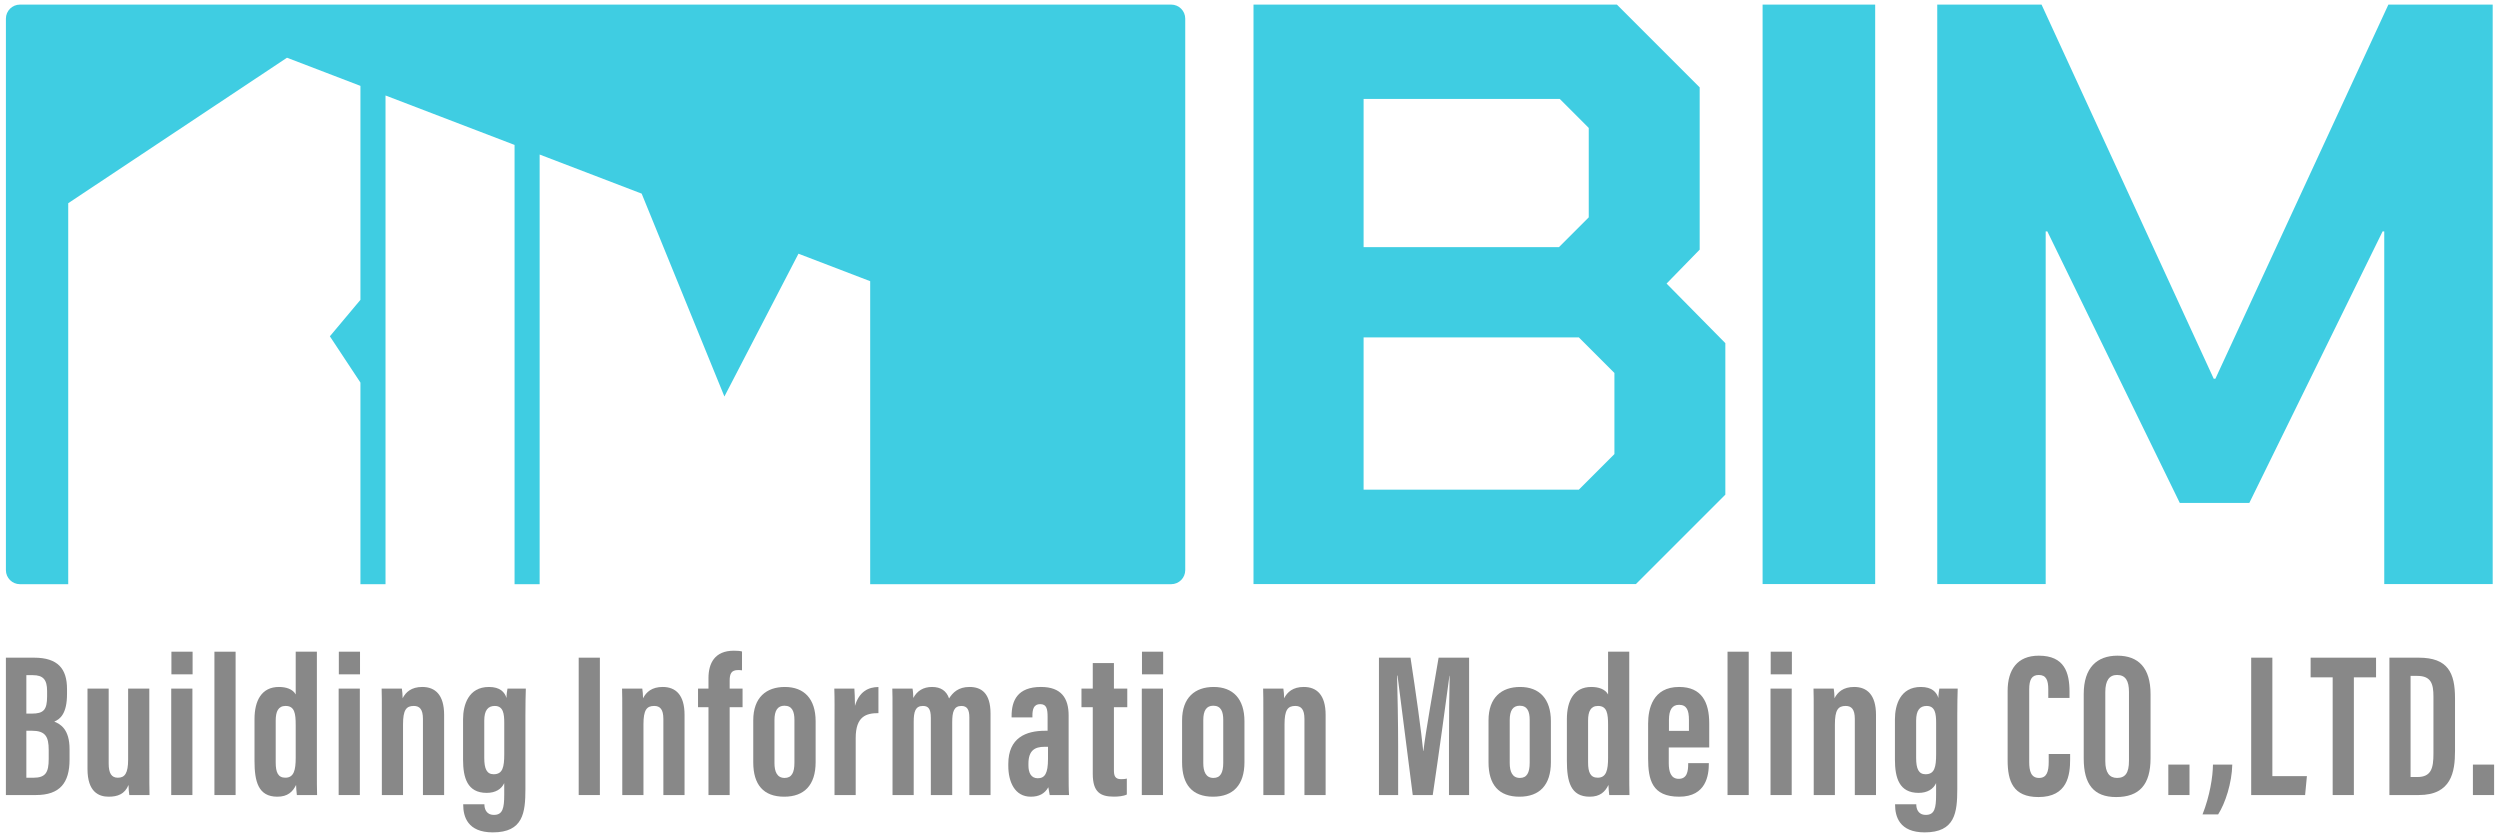 <?xml version="1.0" encoding="UTF-8"?>
<svg xmlns="http://www.w3.org/2000/svg" version="1.1" viewBox="0 0 500 167.395">
  <defs>
    <style>
      .cls-1 {
        fill: #3fcde2;
      }

      .cls-2 {
        fill: #888;
      }
    </style>
  </defs>
  <!-- Generator: Adobe Illustrator 28.6.0, SVG Export Plug-In . SVG Version: 1.2.0 Build 709)  -->
  <g>
    <g id="_レイヤー_1" data-name="レイヤー_1">
      <g>
        <path class="cls-2" d="M1.179,131.535h5.639c4.758,0,6.585,2.225,6.585,6.255v1.01c0,3.898-1.35,5.023-2.549,5.522,1.225.488,3.058,1.514,3.058,5.511v2.083c0,4.646-1.936,7.093-6.719,7.093H1.179v-27.474ZM6.342,142.722c2.368,0,3.078-.732,3.078-3.456v-1.072c0-2.281-.812-3.161-2.839-3.161h-1.31v7.689s1.071,0,1.071,0ZM5.271,155.548h1.415c2.445,0,3.055-1.081,3.055-3.741v-1.829c0-2.68-.678-3.831-3.379-3.831h-1.091v9.4h0Z"/>
        <path class="cls-2" d="M29.864,152.792c0,3.131,0,5.1.041,6.217h-4.046c-.078-.437-.155-1.44-.155-2.018-.751,1.859-2.228,2.348-3.972,2.348-1.983,0-4.233-.95-4.233-5.541v-16.078h4.237v14.98c0,1.957.564,2.844,1.836,2.844,1.381,0,2.054-.867,2.054-3.639v-14.185h4.237v15.072h.001Z"/>
        <path class="cls-2" d="M34.246,137.721h4.236v21.289h-4.236v-21.289ZM34.283,130.338h4.236v4.528h-4.236v-4.528Z"/>
        <path class="cls-2" d="M42.884,159.01v-28.671h4.236v28.671h-4.236Z"/>
        <path class="cls-2" d="M63.376,130.338v22.768c0,3.244,0,4.747.042,5.904h-4.047c-.077-.536-.154-1.688-.154-2.025-.665,1.374-1.678,2.355-3.755,2.355-3.823,0-4.561-3.052-4.561-7.178v-8.335c0-3.701,1.413-6.434,4.885-6.434,1.421,0,2.772.417,3.354,1.501v-8.555h4.236ZM55.142,144.089v8.415c0,1.965.466,3.036,1.928,3.036,1.732,0,2.07-1.551,2.07-3.982v-6.552c0-2.302-.211-3.818-2.019-3.818-1.472,0-1.979,1.117-1.979,2.9h0Z"/>
        <path class="cls-2" d="M67.731,137.721h4.236v21.289h-4.236v-21.289ZM67.767,130.338h4.236v4.528h-4.236v-4.528Z"/>
        <path class="cls-2" d="M76.368,144.288c0-4.325,0-5.602-.042-6.568h4.047c.077.49.154,1.323.154,1.936.617-1.235,1.758-2.265,3.924-2.265,2.59,0,4.374,1.57,4.374,5.593v16.024h-4.237v-15.224c0-1.922-.664-2.596-1.832-2.596-1.508,0-2.151.802-2.151,3.693v14.127h-4.236v-14.721h0Z"/>
        <path class="cls-2" d="M105.082,157.823c0,4.72-.458,8.652-6.518,8.652-5.068,0-5.923-3.18-5.923-5.541v-.087h4.243v.092c0,.581.214,2.038,1.906,2.038,1.758,0,2.054-1.348,2.054-4.033v-2.324c-.539,1.178-1.717,1.955-3.505,1.955-3.88,0-4.728-3.016-4.728-6.672v-8.041c0-2.895,1.088-6.47,5.176-6.47,2.237,0,3.157,1.043,3.513,2.205,0-.642.118-1.522.196-1.877h3.669c-.042,1.313-.083,3.075-.083,5.32v14.782h0ZM96.852,144.121v7.474c0,2.163.507,3.254,1.881,3.254,1.809,0,2.117-1.422,2.117-4.031v-6.236c0-1.813-.184-3.392-1.896-3.392-1.357,0-2.102.869-2.102,2.931Z"/>
        <path class="cls-2" d="M119.975,131.535v27.474h-4.236v-27.474h4.236Z"/>
        <path class="cls-2" d="M124.453,144.288c0-4.325,0-5.602-.042-6.568h4.047c.077.49.154,1.323.154,1.936.617-1.235,1.758-2.265,3.924-2.265,2.59,0,4.374,1.57,4.374,5.593v16.024h-4.237v-15.224c0-1.922-.664-2.596-1.832-2.596-1.508,0-2.15.802-2.15,3.693v14.127h-4.237v-14.721h-.001Z"/>
        <path class="cls-2" d="M141.695,159.01v-17.573h-2.09v-3.716h2.09v-2.092c0-2.934,1.207-5.491,5.084-5.491.623,0,1.23.041,1.623.16v3.765c-.334-.045-.519-.051-.784-.051-1.355,0-1.685.732-1.685,2.138v1.57h2.58v3.716h-2.58v17.573h-4.238Z"/>
        <path class="cls-2" d="M163.126,144.258v8.183c0,4.56-2.268,6.899-6.281,6.899-4.147,0-6.194-2.397-6.194-6.874v-8.383c0-4.609,2.618-6.69,6.318-6.69,3.855,0,6.158,2.365,6.158,6.865h0ZM154.893,144.014v8.601c0,1.72.522,2.972,2.029,2.972,1.416,0,1.963-1.049,1.963-3.045v-8.565c0-1.64-.439-2.834-1.993-2.834-1.383,0-1.999.989-1.999,2.87h0Z"/>
        <path class="cls-2" d="M166.903,144.935c0-3.533.036-5.041-.042-7.214h4.015c.042.41.119,2.304.119,3.447.844-2.878,2.717-3.757,4.692-3.765v5.222c-2.43.004-4.547.622-4.547,4.983v11.402h-4.237v-14.075h0Z"/>
        <path class="cls-2" d="M178.504,143.892c0-4.236,0-5.209-.042-6.171h4.047c.118.648.118,1.145.154,1.875.747-1.434,2.029-2.204,3.741-2.204,1.733,0,2.889.757,3.409,2.297.752-1.181,1.858-2.297,4.091-2.297,2.311,0,4.203,1.165,4.203,5.326v16.292h-4.236v-15.519c0-1.483-.392-2.301-1.585-2.301-1.49,0-1.843,1.155-1.843,3.255v14.565h-4.274v-15.417c0-1.939-.575-2.403-1.594-2.403-1.512,0-1.833,1.165-1.833,3.196v14.624h-4.237v-15.118h-.001Z"/>
        <path class="cls-2" d="M213.727,154.652c0,1.341.004,3.549.081,4.358h-3.87c-.087-.399-.237-1.258-.273-1.562-.725,1.303-1.875,1.891-3.513,1.891-3.2,0-4.492-2.965-4.492-6.178v-.37c0-5.246,3.534-6.64,7.371-6.64h.488v-2.717c0-1.669-.198-2.606-1.489-2.606-1.255,0-1.547.979-1.547,2.301v.347h-4.165v-.275c0-3.081,1.184-5.809,5.862-5.809,4.108,0,5.546,2.266,5.546,5.705v11.555h0ZM209.599,149.36h-.706c-1.932,0-3.206.732-3.206,3.385v.334c0,1.502.545,2.571,1.867,2.571,1.418,0,2.045-.981,2.045-3.851v-2.439h0Z"/>
        <path class="cls-2" d="M216.293,137.721h2.26v-5.109h4.232v5.109h2.67v3.716h-2.67v12.587c0,1.007.138,1.811,1.424,1.811.375,0,.928-.041,1.155-.123v3.194c-.716.346-1.787.423-2.586.423-2.66,0-4.224-.859-4.224-4.547v-13.346h-2.26v-3.716h0Z"/>
        <path class="cls-2" d="M228.359,137.721h4.236v21.289h-4.236v-21.289h0ZM228.395,130.338h4.236v4.528h-4.236v-4.528h0Z"/>
        <path class="cls-2" d="M248.891,144.258v8.183c0,4.56-2.268,6.899-6.281,6.899-4.147,0-6.194-2.397-6.194-6.874v-8.383c0-4.609,2.618-6.69,6.318-6.69,3.855,0,6.158,2.365,6.158,6.865h0ZM240.657,144.014v8.601c0,1.72.522,2.972,2.029,2.972,1.416,0,1.963-1.049,1.963-3.045v-8.565c0-1.64-.439-2.834-1.993-2.834-1.383,0-1.999.989-1.999,2.87h0Z"/>
        <path class="cls-2" d="M252.668,144.288c0-4.325,0-5.602-.042-6.568h4.047c.077.49.154,1.323.154,1.936.617-1.235,1.758-2.265,3.924-2.265,2.59,0,4.374,1.57,4.374,5.593v16.024h-4.237v-15.224c0-1.922-.664-2.596-1.832-2.596-1.508,0-2.151.802-2.151,3.693v14.127h-4.236v-14.721h-.001Z"/>
        <path class="cls-2" d="M289.795,148.789c0-4.667.051-10.483.134-13.632h-.042c-.632,4.769-2.151,15.897-3.34,23.853h-3.999c-.886-7.137-2.422-18.864-3.048-23.889h-.083c.083,3.203.211,9.419.211,14.145v9.745h-3.838v-27.474h6.312c1.069,6.983,2.17,14.811,2.541,18.661h.041c.447-3.898,1.936-12.073,3.036-18.661h6.101v27.474h-4.025v-10.221h-.001Z"/>
        <path class="cls-2" d="M310.179,144.258v8.183c0,4.56-2.268,6.899-6.281,6.899-4.147,0-6.194-2.397-6.194-6.874v-8.383c0-4.609,2.618-6.69,6.318-6.69,3.855,0,6.158,2.365,6.158,6.865h0ZM301.945,144.014v8.601c0,1.72.522,2.972,2.029,2.972,1.416,0,1.963-1.049,1.963-3.045v-8.565c0-1.64-.439-2.834-1.993-2.834-1.383,0-1.999.989-1.999,2.87h0Z"/>
        <path class="cls-2" d="M325.851,130.338v22.768c0,3.244,0,4.747.042,5.904h-4.047c-.077-.536-.154-1.688-.154-2.025-.665,1.374-1.678,2.355-3.755,2.355-3.823,0-4.561-3.052-4.561-7.178v-8.335c0-3.701,1.413-6.434,4.885-6.434,1.421,0,2.772.417,3.354,1.501v-8.555h4.236ZM317.617,144.089v8.415c0,1.965.466,3.036,1.928,3.036,1.732,0,2.07-1.551,2.07-3.982v-6.552c0-2.302-.211-3.818-2.019-3.818-1.472,0-1.979,1.117-1.979,2.9h0Z"/>
        <path class="cls-2" d="M333.753,149.493v3.126c0,1.646.381,3.148,1.989,3.148,1.688,0,1.896-1.509,1.896-3.04v-.102h4.13v.096c0,2.234-.478,6.618-5.927,6.618-5.421,0-6.216-3.359-6.216-7.663v-6.976c0-2.913.918-7.308,6.194-7.308,4.547,0,6.026,3.065,6.026,7.276v4.824h-8.092ZM337.789,146.175v-2.179c0-1.97-.455-3.033-1.974-3.033-1.366,0-2.025.969-2.025,3.038v2.175h3.999Z"/>
        <path class="cls-2" d="M345.507,159.01v-28.671h4.237v28.671h-4.237Z"/>
        <path class="cls-2" d="M354.104,137.721h4.237v21.289h-4.237v-21.289ZM354.14,130.338h4.236v4.528h-4.236v-4.528Z"/>
        <path class="cls-2" d="M362.743,144.288c0-4.325,0-5.602-.042-6.568h4.047c.077.49.154,1.323.154,1.936.617-1.235,1.758-2.265,3.924-2.265,2.59,0,4.374,1.57,4.374,5.593v16.024h-4.237v-15.224c0-1.922-.664-2.596-1.832-2.596-1.508,0-2.151.802-2.151,3.693v14.127h-4.236v-14.721h-.001Z"/>
        <path class="cls-2" d="M391.456,157.823c0,4.72-.458,8.652-6.518,8.652-5.068,0-5.923-3.18-5.923-5.541v-.087h4.243v.092c0,.581.214,2.038,1.906,2.038,1.758,0,2.054-1.348,2.054-4.033v-2.324c-.539,1.178-1.717,1.955-3.505,1.955-3.88,0-4.728-3.016-4.728-6.672v-8.041c0-2.895,1.088-6.47,5.176-6.47,2.237,0,3.157,1.043,3.513,2.205,0-.642.118-1.522.196-1.877h3.669c-.042,1.313-.083,3.075-.083,5.32v14.782h0ZM383.227,144.121v7.474c0,2.163.507,3.254,1.881,3.254,1.809,0,2.117-1.422,2.117-4.031v-6.236c0-1.813-.184-3.392-1.896-3.392-1.357,0-2.102.869-2.102,2.931h0Z"/>
        <path class="cls-2" d="M414.027,150.795v1.072c0,3.141-.523,7.544-6.334,7.544-5.089,0-6.167-3.18-6.167-7.371v-13.854c0-4.239,1.923-7.051,6.239-7.051,5.154,0,6.138,3.415,6.138,7.223v1.23h-4.248v-1.727c0-1.826-.427-2.866-1.9-2.866-1.447,0-1.913,1.001-1.913,2.881v14.527c0,1.793.356,3.186,1.965,3.186,1.528,0,1.935-1.21,1.935-3.255v-1.537h4.284v-.002Z"/>
        <path class="cls-2" d="M430.111,138.828v12.83c0,5.264-2.236,7.753-6.89,7.753-4.464,0-6.476-2.552-6.476-7.682v-12.933c0-5.262,2.65-7.661,6.745-7.661,4.166,0,6.621,2.407,6.621,7.693h0ZM421.06,138.412v13.819c0,2.282.824,3.356,2.352,3.356,1.646,0,2.382-1.001,2.382-3.417v-13.789c0-2.182-.668-3.388-2.388-3.388-1.525,0-2.346,1.092-2.346,3.418h0Z"/>
        <path class="cls-2" d="M433.664,159.01v-6.093h4.237v6.093h-4.237Z"/>
        <path class="cls-2" d="M440.505,162.884c1.453-3.658,2.073-7.579,2.087-9.967h3.866c-.081,3.659-1.386,7.717-2.831,9.967h-3.122Z"/>
        <path class="cls-2" d="M450.237,131.535h4.236v23.686h6.909l-.36,3.789h-10.785v-27.474h0Z"/>
        <path class="cls-2" d="M466.534,135.469h-4.41v-3.934h13.086v3.934h-4.436v23.541h-4.239v-23.541h0Z"/>
        <path class="cls-2" d="M477.879,131.535h5.878c5.828,0,7.246,3.02,7.246,8.119v10.536c0,4.2-.721,8.819-7.255,8.819h-5.869v-27.474ZM482.115,155.403h1.36c2.783,0,3.213-1.793,3.213-4.637v-11.446c0-2.526-.447-4.142-3.239-4.142h-1.334v20.224h0Z"/>
        <path class="cls-2" d="M494.582,159.01v-6.093h4.239v6.093h-4.239Z"/>
      </g>
      <g>
        <path class="cls-1" d="M250.701.92h72.68l16.555,16.556v32.448l-6.621,6.788,11.755,11.919v30.298l-17.882,17.88h-76.486V.92h-.001ZM311.791,49.428l5.959-5.96v-17.88l-5.793-5.795h-39.237v29.635h39.071,0ZM315.766,97.937l7.118-7.12v-16.225l-7.118-7.118h-43.046v30.463h43.046Z"/>
        <path class="cls-1" d="M352.519.92h22.516v115.89h-22.516V.92Z"/>
        <path class="cls-1" d="M387.45.92h20.86l34.437,74.832h.328L477.678.92h20.86v115.89h-21.688V46.283h-.331l-26.654,54.302h-13.908l-26.488-54.302h-.331v70.527h-21.688V.92h0Z"/>
      </g>
      <path class="cls-1" d="M234.241.92H3.988c-1.55,0-2.807,1.256-2.807,2.806v110.305c0,1.55,1.257,2.807,2.807,2.807h9.657V40.641h0L57.397,11.545l14.689,5.629v42.795l-6.112,7.291,6.112,9.253v40.326h5.017V19.096l25.809,9.889v87.853h5.017V30.907l20.405,7.818,16.546,40.576,14.814-28.559,14.344,5.496v60.599h60.202c1.55,0,2.807-1.257,2.807-2.807V3.726c0-1.55-1.257-2.806-2.807-2.806h.001Z"/>
    </g>
  </g>
</svg>